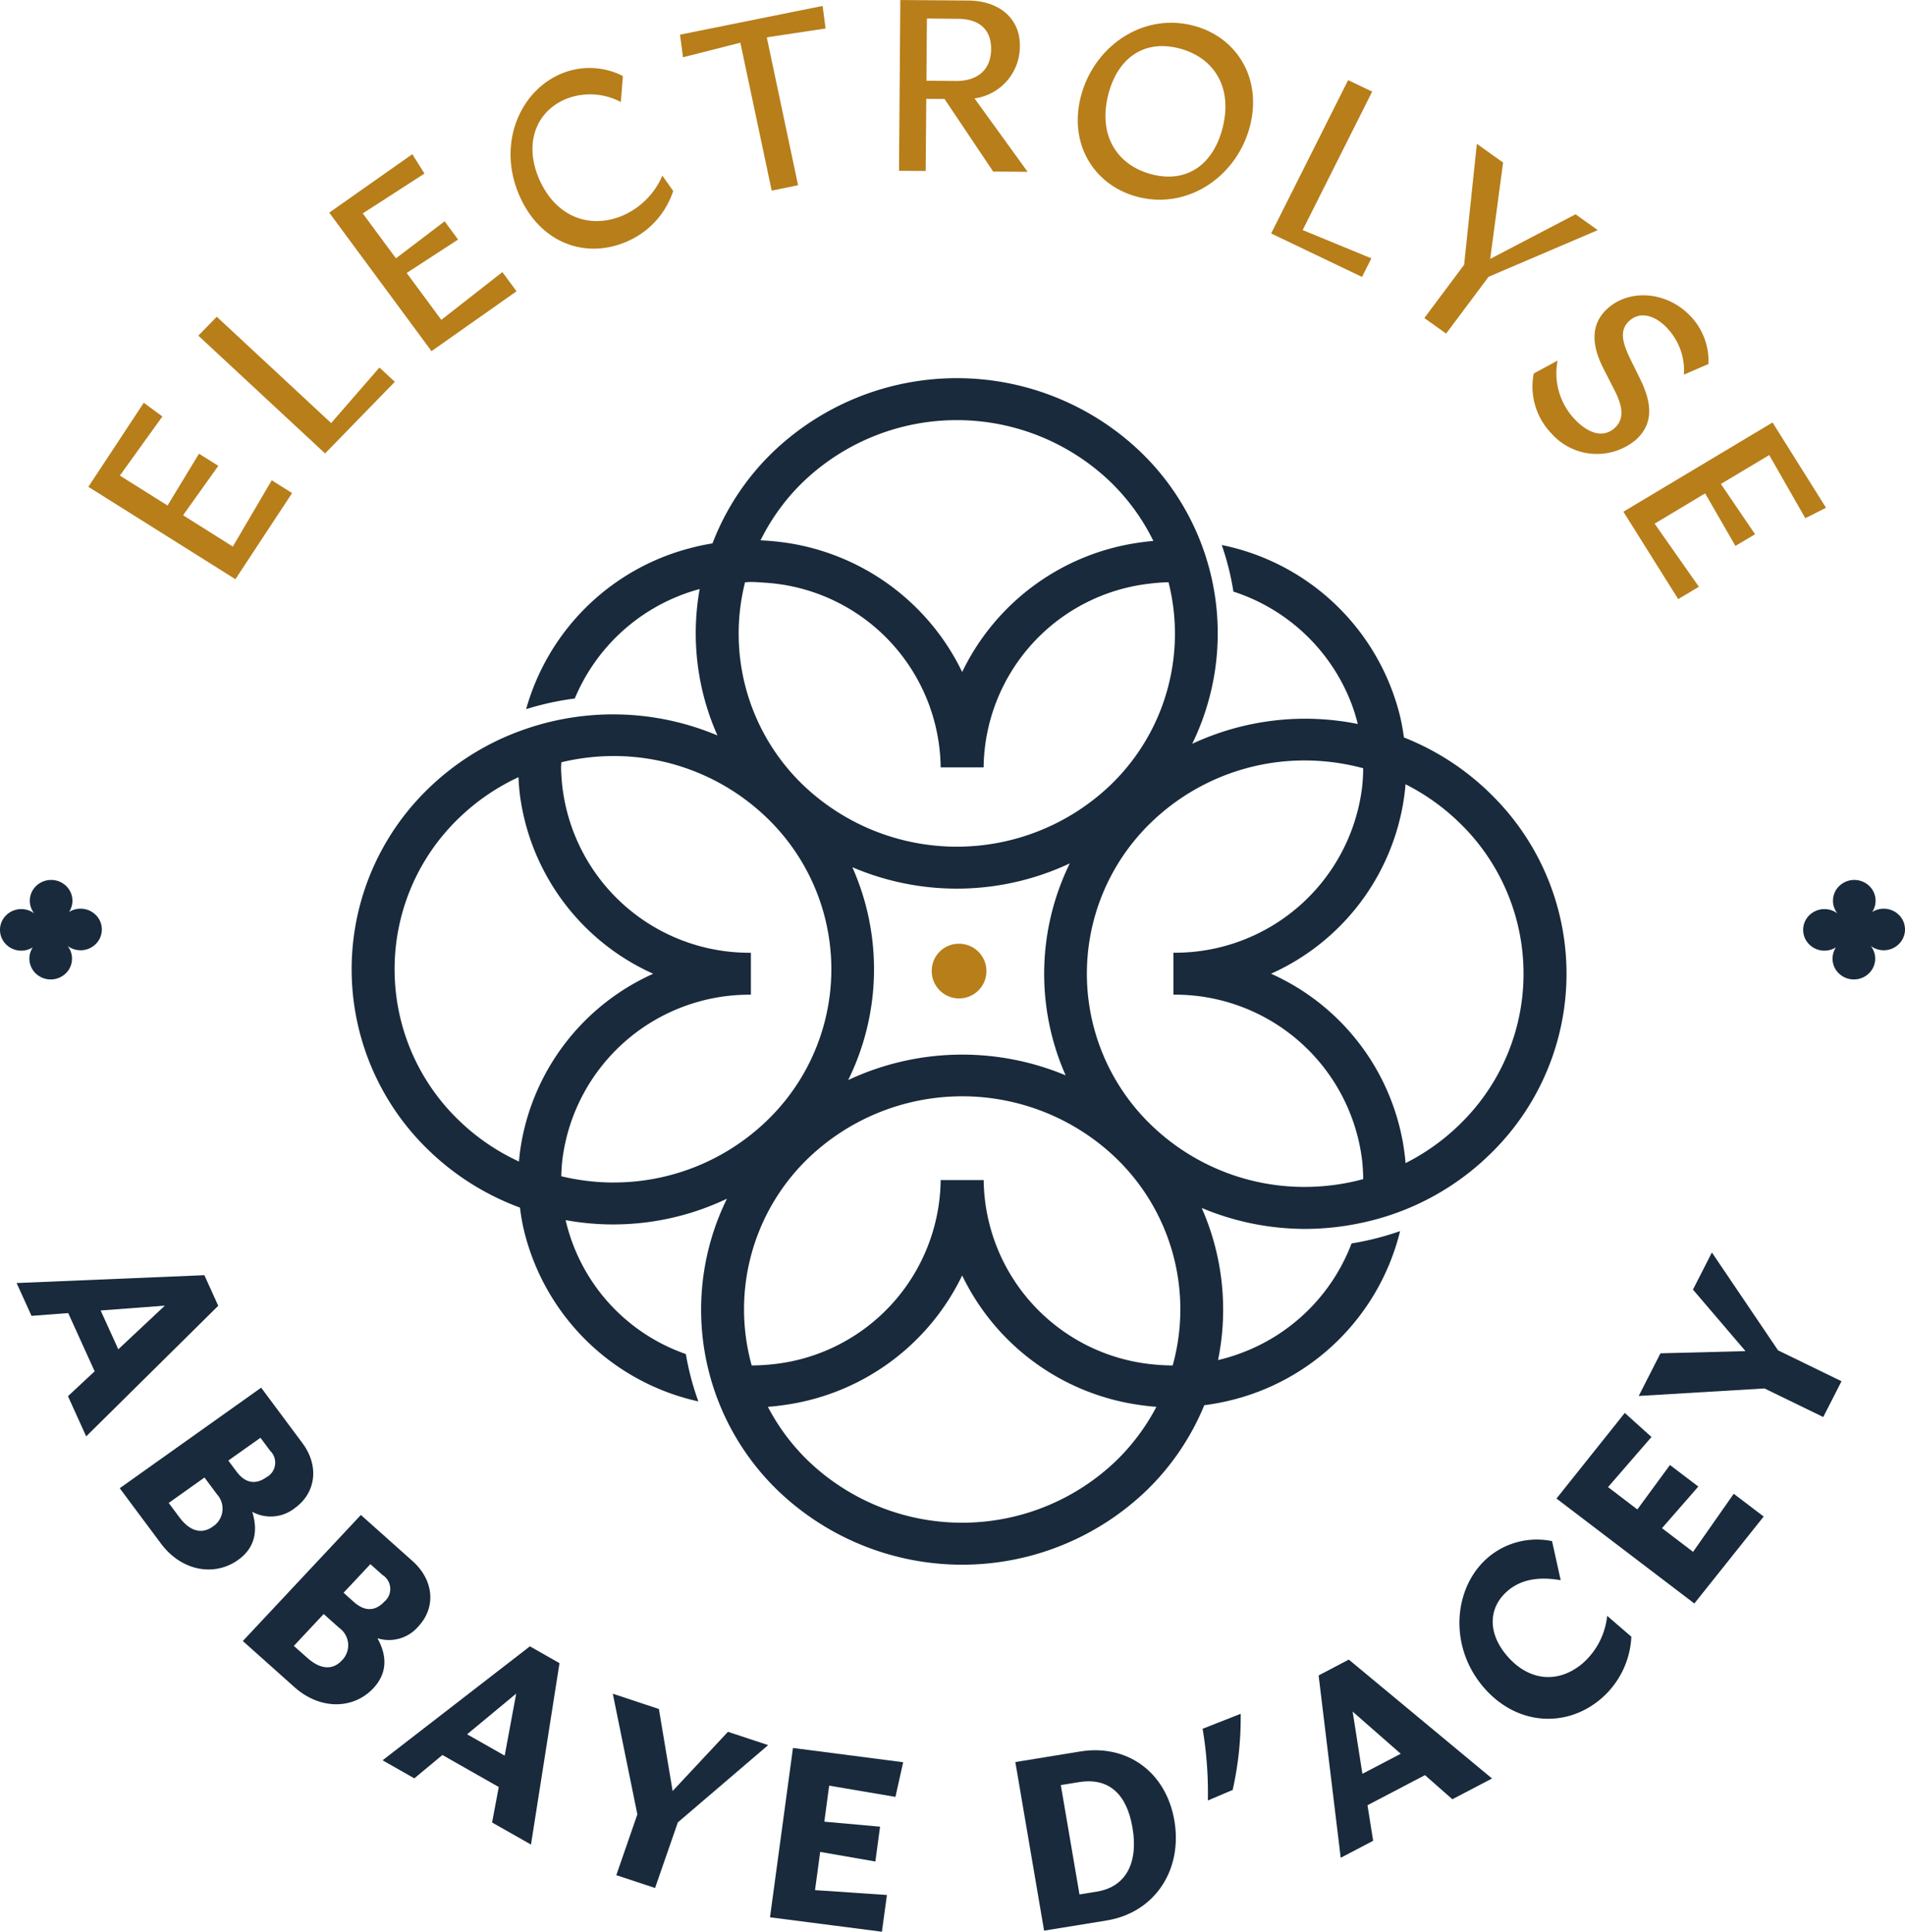 <?xml version="1.0" encoding="UTF-8"?> <svg xmlns="http://www.w3.org/2000/svg" xmlns:xlink="http://www.w3.org/1999/xlink" width="228.483" height="231.653" viewBox="0 0 228.483 231.653"><defs><clipPath id="clip-path"><rect id="Rectangle_66" data-name="Rectangle 66" width="228.483" height="231.653" fill="none"></rect></clipPath></defs><g id="Groupe_181" data-name="Groupe 181" transform="translate(0 0.001)"><g id="Groupe_58" data-name="Groupe 58" transform="translate(0 0)" clip-path="url(#clip-path)"><path id="Tracé_55" data-name="Tracé 55" d="M23.622,27.7a3.279,3.279,0,1,0,3.279-3.2,3.239,3.239,0,0,0-3.279,3.2" transform="translate(88.131 88.672)" fill="#b77e1a"></path><path id="Tracé_56" data-name="Tracé 56" d="M145.443,59.587A31.082,31.082,0,0,0,135.125,52.9c-.118-.855-.265-1.691-.459-2.518a27.684,27.684,0,0,0-21.393-20.559,32.2,32.2,0,0,1,1.4,5.586,22.612,22.612,0,0,1,14.183,13.5,21.289,21.289,0,0,1,.733,2.375,32.018,32.018,0,0,0-19.86,2.379,30.185,30.185,0,0,0-6.065-34.881,31.88,31.88,0,0,0-44.333,0A30.278,30.278,0,0,0,52.193,29.63a26.568,26.568,0,0,0-2.659.564,27.65,27.65,0,0,0-19.69,19.312,33.854,33.854,0,0,1,5.833-1.275A22.6,22.6,0,0,1,48.186,35.923a21.405,21.405,0,0,1,2.47-.818,30.132,30.132,0,0,0,2.134,17.556,32.268,32.268,0,0,0-23.508-.6,31.187,31.187,0,0,0-11.189,6.99,30.118,30.118,0,0,0,0,43.294,31.261,31.261,0,0,0,11.013,6.935c.1.845.241,1.686.426,2.509A27.646,27.646,0,0,0,50.5,132.519a32.439,32.439,0,0,1-1.5-5.678A22.322,22.322,0,0,1,34.58,110.781a31.705,31.705,0,0,0,19.349-2.569A30.148,30.148,0,0,0,60.023,143.2a31.922,31.922,0,0,0,44.333-.1,30.276,30.276,0,0,0,6.822-10.122q1.341-.173,2.64-.467A27.661,27.661,0,0,0,134.662,112.1a34.357,34.357,0,0,1-5.819,1.478,22.564,22.564,0,0,1-13.535,13.25,22.165,22.165,0,0,1-2.479.739,30.2,30.2,0,0,0-1.959-18.245,32.085,32.085,0,0,0,12.409,2.513,32.458,32.458,0,0,0,6.3-.633,31.679,31.679,0,0,0,5.545-1.626,31.182,31.182,0,0,0,10.318-6.694,30.107,30.107,0,0,0,0-43.294M62.97,22.345a26.63,26.63,0,0,1,37.048,0,25.338,25.338,0,0,1,5.053,6.99c-.8.069-1.585.171-2.361.3A27.9,27.9,0,0,0,82.14,45.052,27.93,27.93,0,0,0,60.368,29.464c-.795-.1-1.6-.166-2.413-.2a25.416,25.416,0,0,1,5.015-6.921M56.8,34.255c.549,0,1.088.046,1.627.083A22.469,22.469,0,0,1,79.561,56.487h5.152A22.439,22.439,0,0,1,104.6,34.458a21.961,21.961,0,0,1,2.29-.171,25.158,25.158,0,0,1-6.869,24.232,26.677,26.677,0,0,1-37.048,0A25.175,25.175,0,0,1,56.1,34.292c.237-.009.459-.037.7-.037M94.549,93.419a32.173,32.173,0,0,0-26.081.568,30.069,30.069,0,0,0,.5-25.526A31.838,31.838,0,0,0,95.05,68a30.069,30.069,0,0,0-.5,25.419m6.07,9.952a25.169,25.169,0,0,1,6.77,24.837c-.776,0-1.547-.046-2.3-.12a22.469,22.469,0,0,1-20.371-22.107H79.561a22.468,22.468,0,0,1-20.366,22.107c-.757.074-1.528.116-2.3.12a25.156,25.156,0,0,1,6.685-24.754,26.671,26.671,0,0,1,37.043-.083M14.067,80.7A25.112,25.112,0,0,1,21.74,62.608a26.012,26.012,0,0,1,7.186-4.943c.033.795.1,1.58.2,2.352a27.418,27.418,0,0,0,15.962,21.22,27.426,27.426,0,0,0-15.806,20.213c-.132.758-.237,1.525-.3,2.305a26.071,26.071,0,0,1-7.238-4.967A25.123,25.123,0,0,1,14.067,80.7m26.19,25.572a27.079,27.079,0,0,1-6.2-.753,21.914,21.914,0,0,1,.166-2.241A22.6,22.6,0,0,1,56.8,83.749V78.718a22.569,22.569,0,0,1-22.68-20.573c-.038-.55-.085-1.1-.085-1.659,0-.2.028-.4.033-.61a26.97,26.97,0,0,1,6.2-.748,26.439,26.439,0,0,1,18.521,7.48,25.189,25.189,0,0,1,0,36.18,26.45,26.45,0,0,1-18.526,7.48M100.7,139.55a26.683,26.683,0,0,1-37.048.079,25.38,25.38,0,0,1-4.816-6.459c.818-.06,1.627-.162,2.427-.286A27.92,27.92,0,0,0,82.14,117.416,27.915,27.915,0,0,0,103,132.884c.8.125,1.613.226,2.436.286a25.564,25.564,0,0,1-4.736,6.38M123.279,106.8a26.438,26.438,0,0,1-18.526-7.48,25.2,25.2,0,0,1,0-36.18,26.458,26.458,0,0,1,18.526-7.48,26.913,26.913,0,0,1,6.959.933,22.116,22.116,0,0,1-.128,2.25,22.6,22.6,0,0,1-22.633,19.871v5.031a22.6,22.6,0,0,1,22.633,19.871,22.116,22.116,0,0,1,.128,2.25,26.913,26.913,0,0,1-6.959.933m18.521-7.48a26.109,26.109,0,0,1-6.481,4.625c-.061-.8-.17-1.594-.3-2.375a27.443,27.443,0,0,0-15.834-20.337,27.442,27.442,0,0,0,15.83-20.342c.132-.781.241-1.571.3-2.375a26.109,26.109,0,0,1,6.481,4.625,25.16,25.16,0,0,1,0,36.18" transform="translate(33.261 35.533)" fill="#182a3b"></path><path id="Tracé_57" data-name="Tracé 57" d="M8.887,10.453,11.116,12.1l-5.1,7.087,5.72,3.59,3.771-6.214,2.318,1.455L13.6,23.944,19.565,27.7l4.669-7.951,2.441,1.538-6.8,10.326L2.24,20.534Z" transform="translate(8.359 37.843)" fill="#b77e1a"></path><path id="Tracé_58" data-name="Tracé 58" d="M7.238,8.221l13.72,12.751,5.791-6.662,1.845,1.714-8.364,8.589L5.028,10.489Z" transform="translate(18.76 29.762)" fill="#b77e1a"></path><path id="Tracé_59" data-name="Tracé 59" d="M18.31,4l1.457,2.324-7.4,4.777,3.979,5.387,5.843-4.44L23.8,14.235l-6.164,4.01,4.154,5.623,7.323-5.729,1.7,2.3-10.2,7.18L8.347,11.01Z" transform="translate(31.141 14.489)" fill="#b77e1a"></path><path id="Tracé_60" data-name="Tracé 60" d="M19.492,5.518c-3.614,1.571-4.977,5.493-3.037,9.744,2.034,4.463,6.15,5.849,10.011,4.167a9.12,9.12,0,0,0,4.684-4.759l1.3,1.839a9.956,9.956,0,0,1-5.568,6.071C22,24.7,16.616,22.816,14.09,17.253,11.289,11.132,13.9,4.687,18.9,2.5a8.774,8.774,0,0,1,7.517.226l-.246,3.119a7.846,7.846,0,0,0-6.68-.328" transform="translate(48.292 6.39)" fill="#b77e1a"></path><path id="Tracé_61" data-name="Tracé 61" d="M34.7,2.86,27.648,3.923,31.4,21.659l-3.165.642L24.478,4.565,17.6,6.311,17.24,3.6,34.342.153Z" transform="translate(64.32 0.555)" fill="#b77e1a"></path><path id="Tracé_62" data-name="Tracé 62" d="M37.291,5.493A6.3,6.3,0,0,1,31.851,11.8l6.368,8.8-4.135-.037-5.833-8.7-2.186-.014L25.994,20.5l-3.2-.023L22.952,0l8.123.06c3.894.032,6.245,2.273,6.216,5.433M29.618,9.707c2.664.018,4.206-1.4,4.225-3.8.019-2.37-1.41-3.636-3.983-3.654L26.14,2.218l-.057,7.461Z" transform="translate(85.031 0.002)" fill="#b77e1a"></path><path id="Tracé_63" data-name="Tracé 63" d="M48.016,12.844c-1.467,5.978-7.224,10.1-13.251,8.69-5.332-1.247-8.52-6.209-7.106-11.952C29.13,3.58,34.892-.545,40.919.868c5.327,1.247,8.516,6.2,7.1,11.975M36.387,18.817c4.248.993,7.281-1.423,8.336-5.72,1.249-5.091-1.358-8.529-5.436-9.485C35.034,2.619,32.006,5.04,30.961,9.3c-1.249,5.091,1.348,8.556,5.426,9.513" transform="translate(101.939 2.137)" fill="#b77e1a"></path><path id="Tracé_64" data-name="Tracé 64" d="M44.335,3.456,36,20.06l8.241,3.391-1.121,2.231-10.9-5.216L41.454,2.079Z" transform="translate(120.24 7.529)" fill="#b77e1a"></path><path id="Tracé_65" data-name="Tracé 65" d="M43.816,19.673l-5.09,6.81L36.11,24.621l4.773-6.39,1.528-14.5,3.146,2.245L44.01,17.529l10.238-5.35,2.663,1.9Z" transform="translate(134.721 13.518)" fill="#b77e1a"></path><path id="Tracé_66" data-name="Tracé 66" d="M55.05,11.621c-1.452-1.557-3.231-2.07-4.537-.91-1.443,1.28-.658,3.077.307,5.027l.856,1.737c1.121,2.25,2.19,5.221-.426,7.545a7.288,7.288,0,0,1-10.124-.809,8.091,8.091,0,0,1-2.1-7.166L41.884,15.5a8.012,8.012,0,0,0,2.02,6.99c1.656,1.774,3.454,2.31,4.807,1.113,1.575-1.4.568-3.479-.208-4.967l-.975-1.908c-.738-1.441-2.5-4.939.378-7.5,2.725-2.421,7.205-1.968,9.949.97a7.764,7.764,0,0,1,2.124,5.71l-2.943,1.275a7.365,7.365,0,0,0-1.987-5.558" transform="translate(144.929 27.744)" fill="#b77e1a"></path><path id="Tracé_67" data-name="Tracé 67" d="M65.46,21.194l-2.488,1.247-4.324-7.568-5.8,3.465,4.1,6.029-2.356,1.4-3.633-6.3L44.9,23.1l5.308,7.563-2.479,1.483L41.157,21.665l17.887-10.7Z" transform="translate(153.552 39.697)" fill="#b77e1a"></path><path id="Tracé_68" data-name="Tracé 68" d="M8.766,52.428,6.581,47.61l3.2-2.985L6.609,37.64l-4.4.337L.421,34.04,22.94,33.1l1.665,3.668Zm3.851-10.441L18.2,36.752l-7.7.577Z" transform="translate(1.571 119.818)" fill="#182a3b"></path><path id="Tracé_69" data-name="Tracé 69" d="M24.021,50.469a4.641,4.641,0,0,1-5.09.434c.719,2.31.308,4.343-1.7,5.775-2.857,2.028-6.784,1.34-9.254-1.973l-4.939-6.63L20,36.018l4.953,6.653c2.03,2.726,1.632,5.974-.937,7.8M10.2,51.569c1.235,1.659,2.649,2.061,3.983,1.118a2.558,2.558,0,0,0,.52-3.881l-1.5-2.014L8.911,49.841Zm6.85-5.484c.989,1.331,2.224,1.64,3.581.675a1.98,1.98,0,0,0,.449-3.174l-1.164-1.562-3.856,2.735Z" transform="translate(11.323 130.389)" fill="#182a3b"></path><path id="Tracé_70" data-name="Tracé 70" d="M27.2,52.692a4.615,4.615,0,0,1-4.9,1.414c1.178,2.121,1.187,4.19-.487,5.988-2.389,2.546-6.372,2.638-9.466-.125l-6.193-5.53L20.312,39.322l6.212,5.544c2.545,2.278,2.824,5.535.677,7.826M13.887,56.458c1.547,1.386,3.018,1.506,4.13.323a2.558,2.558,0,0,0-.289-3.909L15.851,51.2l-3.581,3.825Zm5.587-6.7c1.239,1.109,2.512,1.173,3.648-.037a1.977,1.977,0,0,0-.213-3.2l-1.457-1.3L18.235,48.65Z" transform="translate(22.971 142.349)" fill="#182a3b"></path><path id="Tracé_71" data-name="Tracé 71" d="M27.5,66.506l-4.665-2.647.8-4.255-6.76-3.839-3.368,2.8L9.7,56.4l17.67-13.666,3.548,2.019ZM24.346,55.843,25.727,48.4l-5.89,4.883Z" transform="translate(36.186 154.69)" fill="#182a3b"></path><path id="Tracé_72" data-name="Tracé 72" d="M23.337,59.392l-2.73,7.868-4.65-1.538,2.526-7.29-2.947-14.47,5.53,1.834,1.646,9.836,6.637-7.1,4.821,1.594Z" transform="translate(57.961 159.144)" fill="#182a3b"></path><path id="Tracé_73" data-name="Tracé 73" d="M35.493,47.079l-.927,4.158-7.948-1.349-.582,4.32,6.685.6-.563,4.177-6.618-1.15-.62,4.583L33.544,63l-.6,4.407L19.521,65.675,22.275,45.37Z" transform="translate(72.832 164.242)" fill="#182a3b"></path><path id="Tracé_74" data-name="Tracé 74" d="M44.816,53.866c1.008,5.923-2.347,11.037-8.142,11.98L29.19,67.061,25.741,46.843l7.782-1.266c5.587-.91,10.29,2.426,11.293,8.288m-9.31,8.519c3.577-.582,4.991-3.544,4.286-7.674-.681-3.987-2.8-6.048-6.434-5.456l-2.162.351,2.238,13.116Z" transform="translate(96.037 164.457)" fill="#182a3b"></path><path id="Tracé_75" data-name="Tracé 75" d="M35.054,44.483a39.437,39.437,0,0,1-.96,9.129l-2.976,1.266a46.518,46.518,0,0,0-.629-8.6Z" transform="translate(113.751 161.033)" fill="#182a3b"></path><path id="Tracé_76" data-name="Tracé 76" d="M54.227,57.333l-4.755,2.49-3.288-2.892L39.292,60.54l.677,4.264-3.889,2.037L33.43,44.975l3.619-1.9ZM43.28,54.367l-5.767-5.054,1.169,7.457Z" transform="translate(124.723 155.939)" fill="#182a3b"></path><path id="Tracé_77" data-name="Tracé 77" d="M42.823,46.074c-2.365,1.982-2.507,5.105-.047,7.9,2.649,3.022,6.141,3.22,8.96.859a8.759,8.759,0,0,0,2.98-5.733l2.9,2.5a10.419,10.419,0,0,1-3.714,7.508c-4.14,3.465-10,3.128-13.918-1.34C35.622,52.8,36.252,45.6,40.5,42.041a9.045,9.045,0,0,1,7.607-1.9l1.036,4.685c-2.687-.453-4.731-.083-6.325,1.247" transform="translate(138.044 144.666)" fill="#182a3b"></path><path id="Tracé_78" data-name="Tracé 78" d="M47.654,36.674l3.2,2.883-5.209,6.011,3.515,2.68,3.912-5.332,3.4,2.587-4.357,4.99,3.728,2.841,4.878-6.967,3.591,2.73L55.995,59.524,39.46,46.939Z" transform="translate(147.221 132.762)" fill="#182a3b"></path><path id="Tracé_79" data-name="Tracé 79" d="M58.255,44.244l7.612,3.705-2.19,4.292-7.049-3.428-15.082.9L44.152,44.6l10.2-.263L48.05,36.958l2.271-4.449Z" transform="translate(155.001 117.686)" fill="#182a3b"></path><path id="Tracé_80" data-name="Tracé 80" d="M57.183,27.017a2.564,2.564,0,0,0-1.807-.73,2.538,2.538,0,0,0-1.386.4,2.447,2.447,0,0,0-.336-3.119,2.6,2.6,0,0,0-3.614,0,2.444,2.444,0,0,0-.213,3.285,2.6,2.6,0,0,0-3.364.208,2.449,2.449,0,0,0,0,3.525,2.558,2.558,0,0,0,1.807.73,2.592,2.592,0,0,0,1.377-.393,2.45,2.45,0,0,0,.336,3.109,2.576,2.576,0,0,0,1.807.735H51.8a2.572,2.572,0,0,0,1.807-.73,2.452,2.452,0,0,0,.747-1.765,2.426,2.426,0,0,0-.535-1.52,2.608,2.608,0,0,0,1.556.517,2.558,2.558,0,0,0,1.807-.73,2.452,2.452,0,0,0,0-3.525" transform="translate(170.553 82.683)" fill="#182a3b"></path><path id="Tracé_81" data-name="Tracé 81" d="M11.469,27.017a2.564,2.564,0,0,0-1.807-.73,2.538,2.538,0,0,0-1.386.4,2.447,2.447,0,0,0-.336-3.119,2.6,2.6,0,0,0-3.614,0,2.444,2.444,0,0,0-.213,3.285,2.6,2.6,0,0,0-3.364.208,2.449,2.449,0,0,0,0,3.525,2.558,2.558,0,0,0,1.807.73,2.592,2.592,0,0,0,1.377-.393,2.45,2.45,0,0,0,.336,3.109,2.576,2.576,0,0,0,1.807.735h.009a2.572,2.572,0,0,0,1.807-.73,2.452,2.452,0,0,0,.747-1.765,2.426,2.426,0,0,0-.535-1.52,2.608,2.608,0,0,0,1.556.517,2.558,2.558,0,0,0,1.807-.73,2.452,2.452,0,0,0,0-3.525" transform="translate(-0.001 82.683)" fill="#182a3b"></path></g></g></svg> 